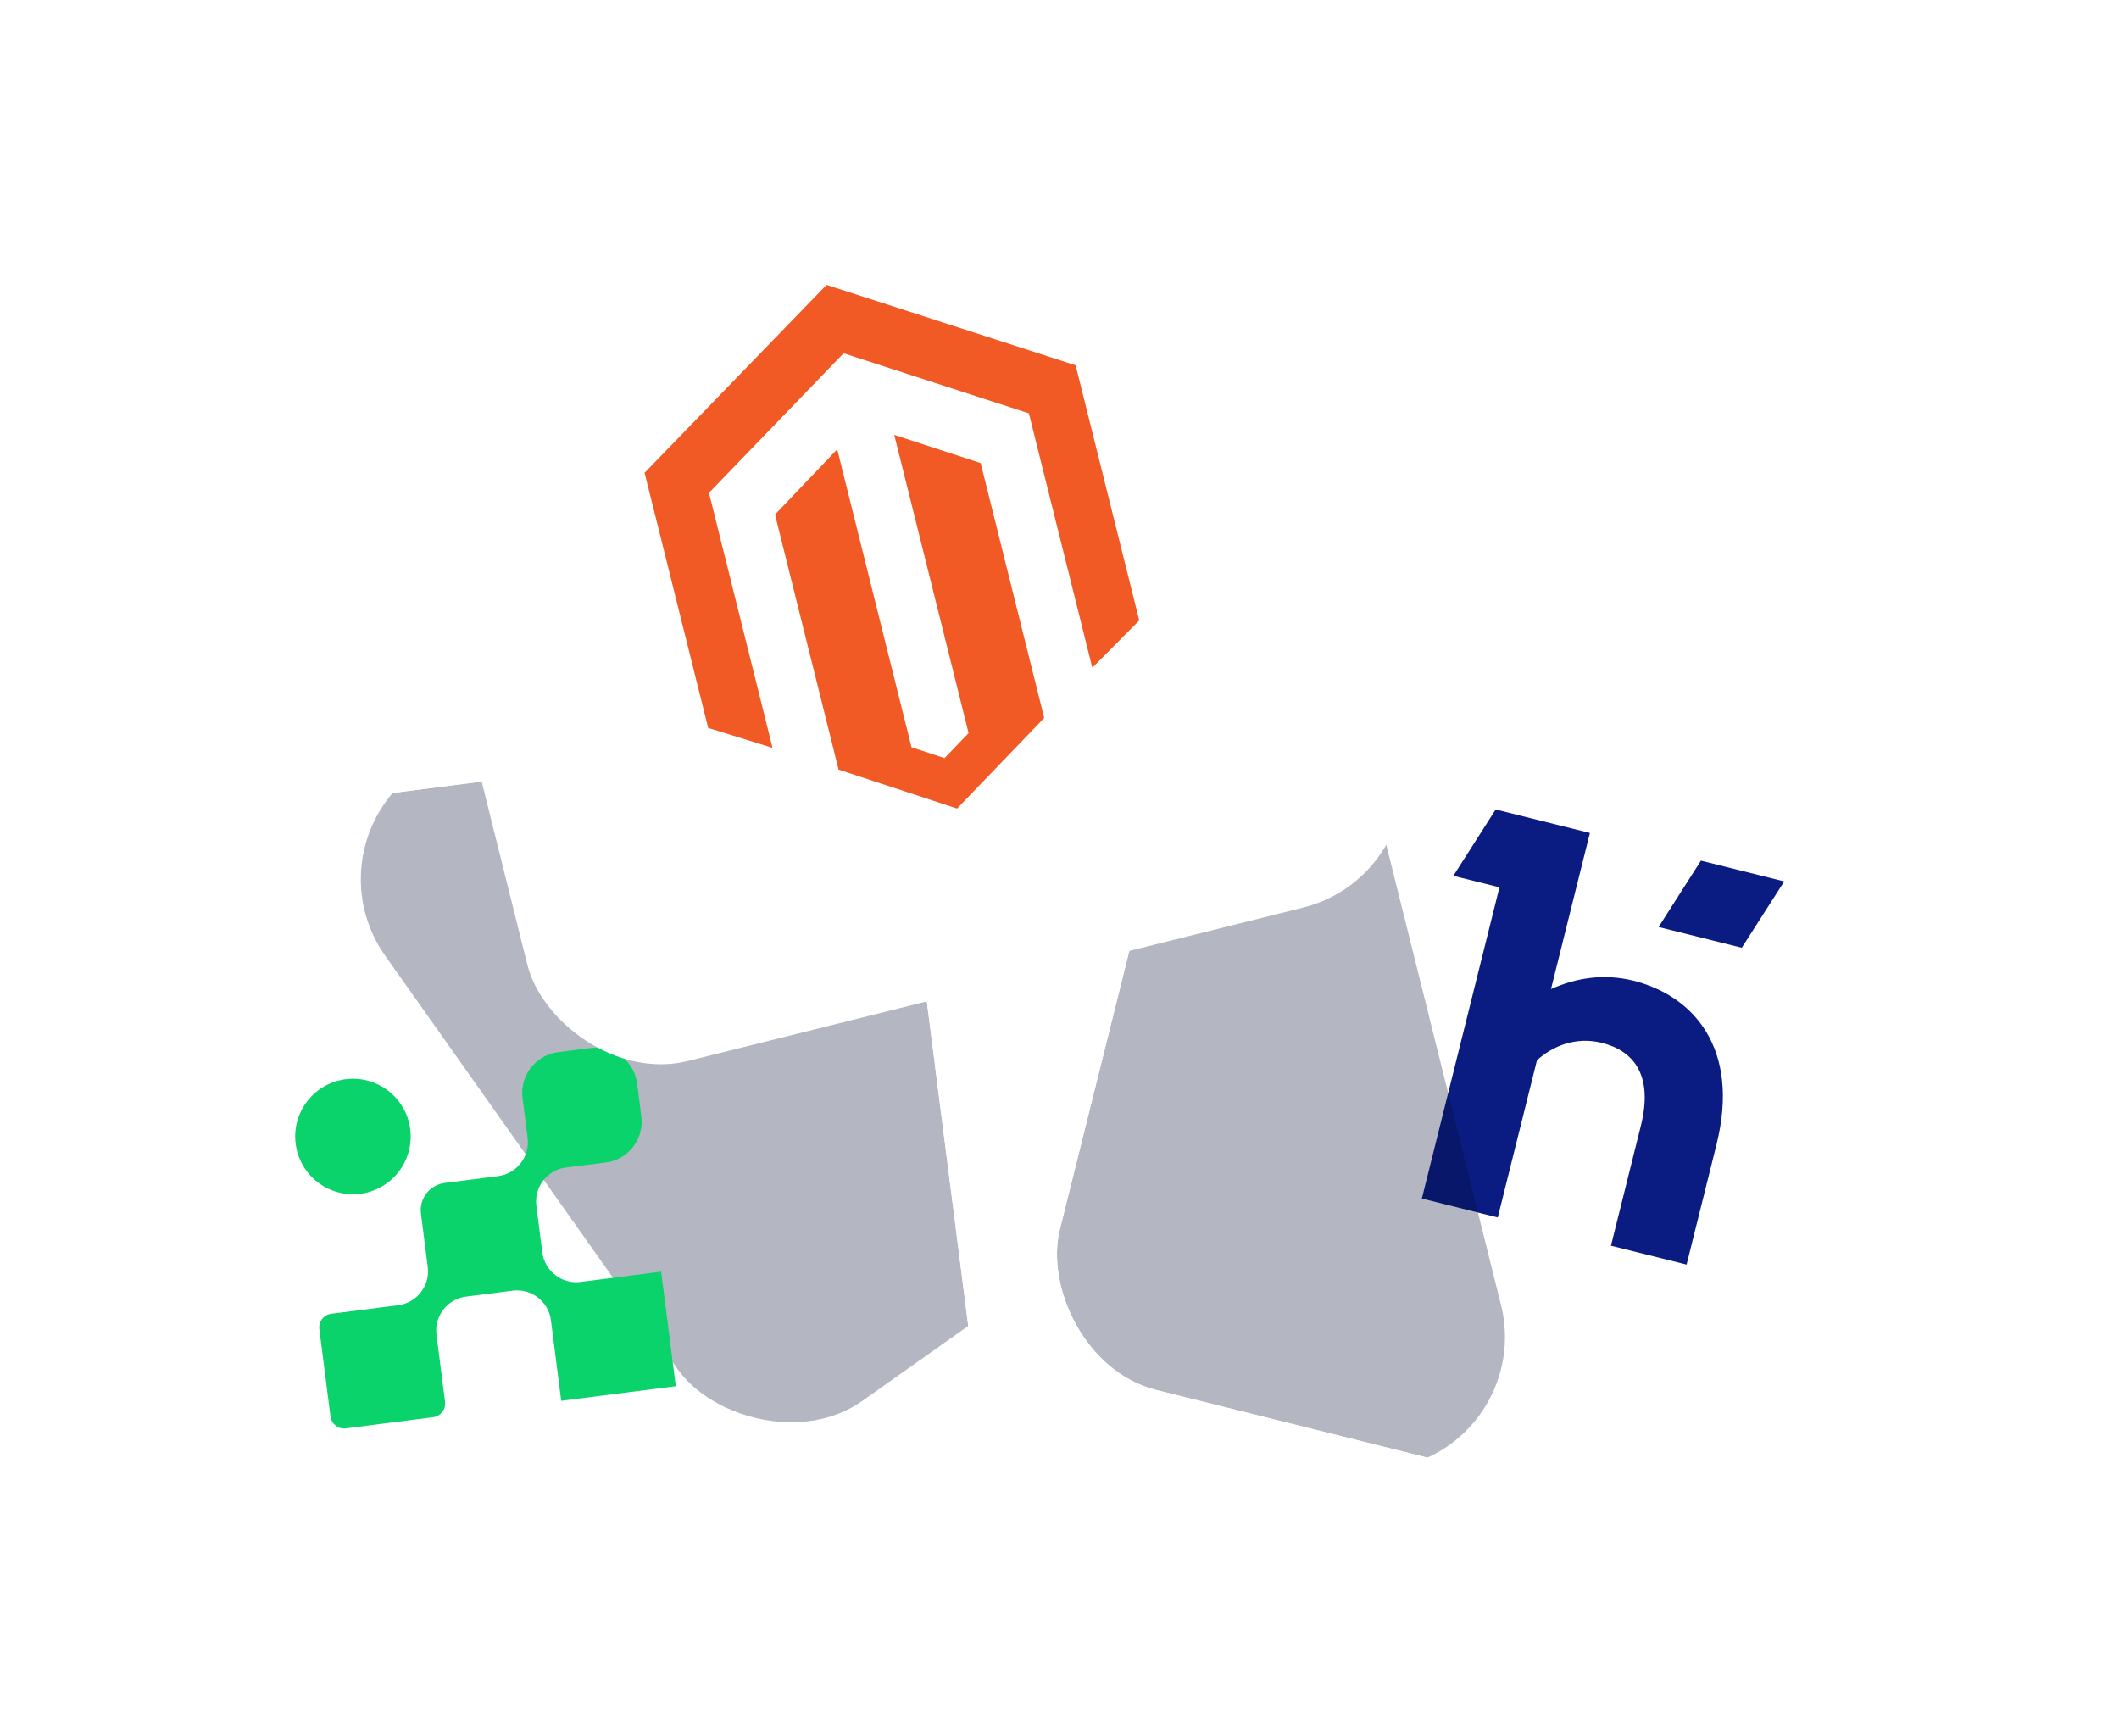 <svg width="465" height="381" viewBox="0 0 465 381" fill="none" xmlns="http://www.w3.org/2000/svg">
<g clip-path="url(#clip0_4299_3763)">
<rect y="185.002" width="197.343" height="197.341" rx="29.082" transform="rotate(-7.278 0 185.002)" fill="white"/>
<g opacity="0.3" filter="url(#filter0_f_4299_3763)">
<rect x="67.727" y="185.97" width="169.298" height="169.298" rx="29.082" transform="rotate(-35.278 67.727 185.97)" fill="#030A31"/>
</g>
<path d="M124.188 256.184L132.937 255.088C137.865 254.459 141.366 249.937 140.736 245.006L139.809 237.748C139.176 232.817 134.655 229.32 129.723 229.95L122.466 230.877C117.538 231.506 114.037 236.028 114.667 240.959L115.782 249.686C116.305 253.784 113.397 257.549 109.294 258.073L97.572 259.57C94.285 259.99 91.952 263.006 92.372 266.293L93.869 278.015C94.392 282.114 91.484 285.878 87.382 286.402L72.68 288.28C71.035 288.49 69.865 289.999 70.076 291.647L72.524 310.814C72.734 312.459 74.242 313.629 75.891 313.418L95.057 310.97C96.703 310.76 97.873 309.251 97.662 307.603L95.784 292.902C95.261 288.803 98.169 285.038 102.272 284.514L112.508 283.207C116.607 282.683 120.371 285.592 120.895 289.694L123.154 307.382L148.293 304.171L145.082 279.033L127.394 281.292C123.296 281.815 119.531 278.907 119.007 274.804L117.7 264.568C117.176 260.469 120.085 256.705 124.187 256.181L124.188 256.184Z" fill="#0AD36B"/>
<path d="M79.057 261.949C85.999 261.062 90.907 254.716 90.021 247.774C89.134 240.833 82.788 235.924 75.846 236.81C68.904 237.697 63.996 244.043 64.882 250.985C65.769 257.927 72.115 262.835 79.057 261.949Z" fill="#0AD36B"/>
</g>
<g clip-path="url(#clip1_4299_3763)">
<rect x="273.285" y="106.501" width="197.343" height="197.341" rx="29.082" transform="rotate(14 273.285 106.501)" fill="white"/>
<path fill-rule="evenodd" clip-rule="evenodd" d="M340.352 217.036C345.89 214.519 352.099 213.609 358.443 215.191C371.425 218.428 381.978 229.876 376.672 251.156L370.108 277.482L353.515 273.344L360.078 247.019C362.813 236.051 358.63 230.6 351.516 228.827C345.649 227.364 340.536 229.677 337.278 232.644L328.675 267.147L312.018 262.994L329.045 194.702L318.928 192.18L328.214 177.62L348.894 182.776L340.352 217.036ZM373.255 188.851L391.536 193.409L382.222 207.962L363.967 203.41L373.255 188.851Z" fill="#0A1C82"/>
<g opacity="0.3" filter="url(#filter1_f_4299_3763)">
<rect x="131.195" y="191.249" width="169.298" height="169.298" rx="29.082" transform="rotate(-14 131.195 191.249)" fill="#030A31"/>
</g>
</g>
<rect x="75" y="48.365" width="197.343" height="197.341" rx="29.082" transform="rotate(-14 75 48.365)" fill="white"/>
<g clip-path="url(#clip2_4299_3763)">
<path d="M196.235 95.415L212.551 160.856L207.27 166.351L200.022 163.961L183.723 98.59L170.069 112.901L184.024 168.874L210.029 177.42L229.143 157.532L215.201 101.612L196.218 95.419L196.235 95.415ZM181.38 62.515L141.45 103.75L155.405 159.723L169.529 164.095L155.578 108.14L185.121 77.518L225.607 90.643L225.781 90.692L239.702 146.525L250.002 136.137L236.047 80.165L181.38 62.515Z" fill="#F15A24"/>
</g>
<defs>
<filter id="filter0_f_4299_3763" x="37.635" y="58.1" width="296.169" height="296.169" filterUnits="userSpaceOnUse" color-interpolation-filters="sRGB">
<feFlood flood-opacity="0" result="BackgroundImageFix"/>
<feBlend mode="normal" in="SourceGraphic" in2="BackgroundImageFix" result="shape"/>
<feGaussianBlur stdDeviation="20.773" result="effect1_foregroundBlur_4299_3763"/>
</filter>
<filter id="filter1_f_4299_3763" x="95.814" y="114.911" width="275.987" height="275.987" filterUnits="userSpaceOnUse" color-interpolation-filters="sRGB">
<feFlood flood-opacity="0" result="BackgroundImageFix"/>
<feBlend mode="normal" in="SourceGraphic" in2="BackgroundImageFix" result="shape"/>
<feGaussianBlur stdDeviation="20.773" result="effect1_foregroundBlur_4299_3763"/>
</filter>
<clipPath id="clip0_4299_3763">
<rect y="185.002" width="197.343" height="197.341" rx="29.082" transform="rotate(-7.278 0 185.002)" fill="white"/>
</clipPath>
<clipPath id="clip1_4299_3763">
<rect x="273.285" y="106.501" width="197.343" height="197.341" rx="29.082" transform="rotate(14 273.285 106.501)" fill="white"/>
</clipPath>
<clipPath id="clip2_4299_3763">
<rect width="97.511" height="118.404" fill="white" transform="translate(134.101 74.305) rotate(-14)"/>
</clipPath>
</defs>
</svg>
